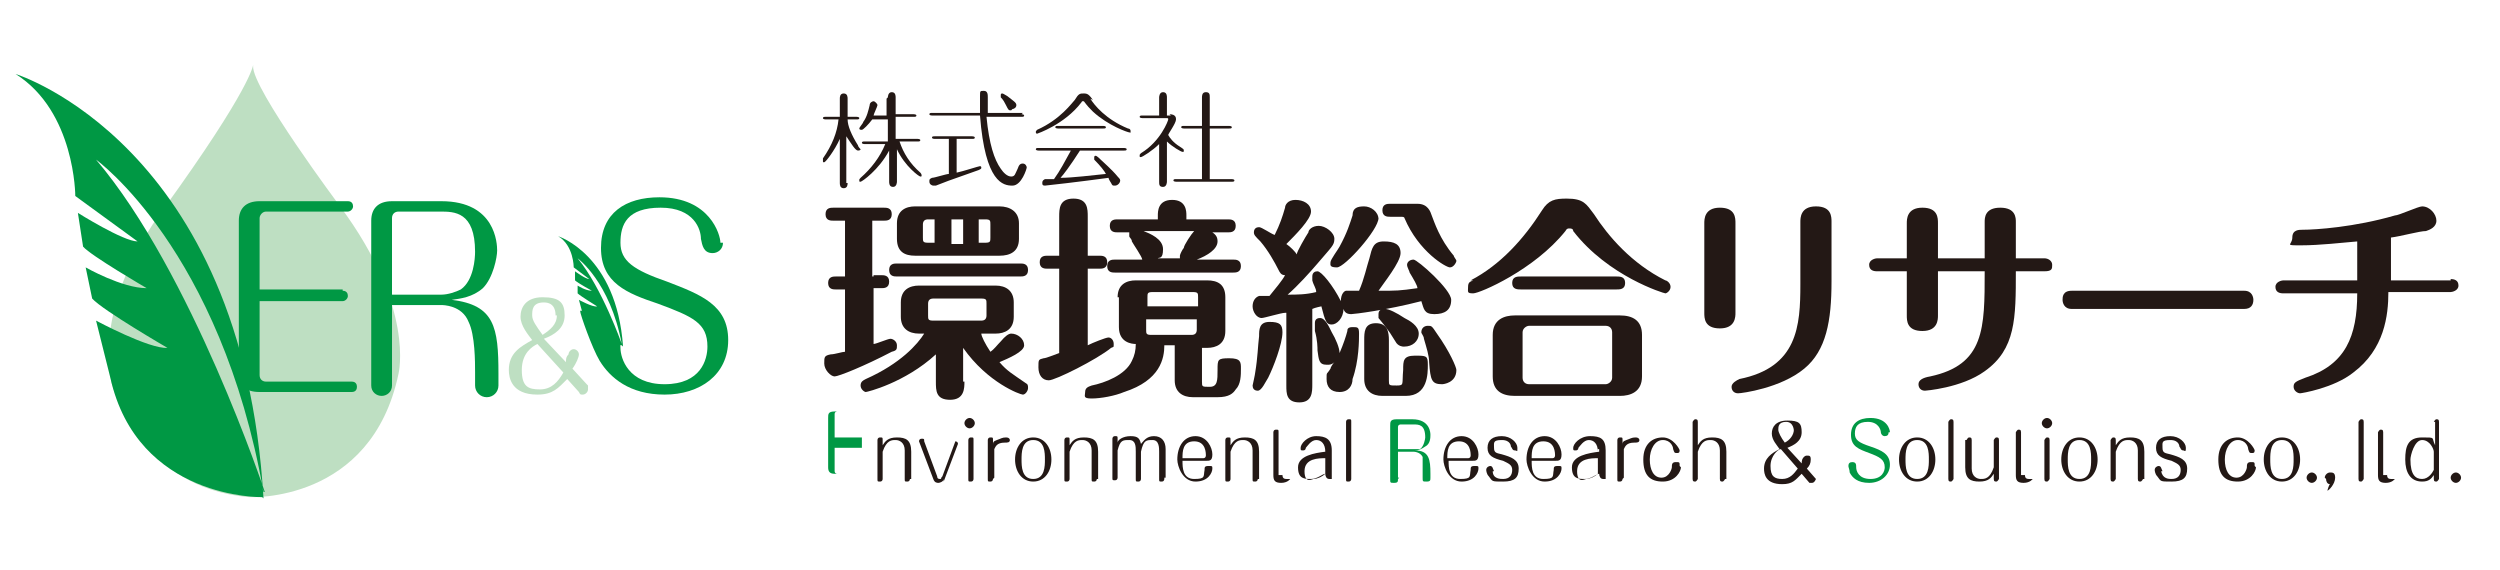 <?xml version="1.0" encoding="UTF-8"?>
<svg id="_レイヤー_2" xmlns="http://www.w3.org/2000/svg" version="1.1" viewBox="0 0 192.6 43.9">
  <!-- Generator: Adobe Illustrator 29.1.0, SVG Export Plug-In . SVG Version: 2.1.0 Build 142)  -->
  <defs>
    <style>
      .st0 {
        fill: #009844;
      }

      .st1 {
        fill: #231815;
      }

      .st2 {
        fill: #bedfc2;
      }
    </style>
  </defs>
  <g>
    <path class="st0" d="M66.4,34.5s0,0,0,0,0,0,0,0h-2.1v1.8s0,.2.2.2h2.1s0,0,0,0,0,0,0,0h-2.3c-.4,0-.5-.2-.5-.5v-3.8c0-.3,0-.5.5-.5h2.2s0,0,0,0,0,0,0,0h-2s-.2,0-.2.2v1.8h2.1v.2Z"/>
    <path class="st1" d="M70.1,36.9c0,0,0,.2-.2.2s-.2,0-.2-.2v-2.2c0-.6-.4-.8-.7-.8s-.7,0-1,.9v2.1c0,0,0,.2-.2.2s-.2,0-.2-.2v-3c0,0,0-.2.2-.2s.2,0,.2.2v.4c.2-.3.4-.6,1.1-.6s1.1.2,1.1,1.1v2.1h-.1Z"/>
    <path class="st1" d="M72.7,36.9c0,.2-.3.3-.4.3s-.3,0-.4-.3l-1.1-2.9h0c0,0,0-.2.2-.2s.2,0,.2.2l1,2.7q0,.2.2.2c.2,0,0,0,.2-.2l1-2.7s0,0,0,0,.2,0,.2.2,0,0,0,0l-1.1,2.9h0Z"/>
    <path class="st1" d="M75.1,32.6c0,.2-.2.4-.4.4s-.4-.2-.4-.4.2-.4.4-.4.4.2.4.4ZM75,36.9c0,0,0,.2-.2.2s-.2,0-.2-.2v-3c0,0,0-.2.2-.2s.2,0,.2.2v3Z"/>
    <path class="st1" d="M76.5,36.9c0,0,0,.2-.2.2s-.2,0-.2-.2v-3c0,0,0-.2.2-.2s.2,0,.2.2v.4c0-.2,0-.3.3-.4s.4-.2.7-.2.3.2.3.2c0,.2-.2.2-.4.2-.6,0-.7.3-.8.5v2.2h0Z"/>
    <path class="st1" d="M81,35.4c0,.9-.5,1.7-1.4,1.7s-1.4-.8-1.4-1.7.5-1.7,1.4-1.7,1.4.8,1.4,1.7ZM78.7,35.4c0,.5,0,1.5.9,1.5s.9-1,.9-1.5,0-1.5-.9-1.5-.9,1-.9,1.5Z"/>
    <path class="st1" d="M84.5,36.9c0,0,0,.2-.2.2s-.2,0-.2-.2v-2.2c0-.6-.4-.8-.7-.8s-.7,0-1,.9v2.1c0,0,0,.2-.2.2s-.2,0-.2-.2v-3c0,0,0-.2.2-.2s.2,0,.2.2v.4c.2-.3.4-.6,1.1-.6s1.1.2,1.1,1.1v2.1h-.1Z"/>
    <path class="st1" d="M89.7,36.9c0,0,0,.2-.2.2s-.2,0-.2-.2v-2.1c0-.3,0-.9-.5-.9s-.7,0-.9.9v2.1c0,0,0,.2-.2.2s-.2,0-.2-.2v-2.1c0-.4,0-.9-.5-.9s-.7,0-.9.8v2.1c0,0,0,.2-.2.2s-.2,0-.2-.2v-3c0,0,0-.2.2-.2s.2,0,.2.2v.3c0-.2.4-.5,1-.5s.7.2.8.6c.2-.2.4-.6,1-.6s.9.4.9,1v2.2h-.1Z"/>
    <path class="st1" d="M91.1,35.5c0,.5,0,1.4.9,1.4s.7-.2.8-.7c0-.2,0-.3.3-.3s.3,0,.3.2c0,.3-.3,1-1.3,1s-1.4-1.2-1.4-1.7c0-1,.5-1.8,1.4-1.8s1.3.9,1.3,1.4-.2.5-.5.5h-1.8ZM92.7,35.3c.2,0,.2-.2.2-.2,0-.2,0-1.1-.9-1.1s-.9.8-.9,1.3h1.6Z"/>
    <path class="st1" d="M96.9,36.9c0,0,0,.2-.2.2s-.2,0-.2-.2v-2.2c0-.6-.4-.8-.7-.8s-.7,0-1,.9v2.1c0,0,0,.2-.2.2s-.2,0-.2-.2v-3c0,0,0-.2.2-.2s.2,0,.2.2v.4c.2-.3.4-.6,1.1-.6s1.1.2,1.1,1.1v2.1h-.1Z"/>
    <path class="st1" d="M98.8,36.5c0,.2,0,.4.3.4s.2,0,.3,0h0s-.2.3-.7.3-.6-.2-.6-.6v-2.5h-.6s0,0,0,0,0,0,0,0h.6v-.8c0,0,0-.2.2-.2s.2,0,.2.2v.8h.7s0,0,0,0,0,0,0,0h-.7v2.5h.3Z"/>
    <path class="st1" d="M102.1,34.8c0-.6-.3-.9-.7-.9s-.7.5-.8.6c0,0,0,.2-.2.2s-.2,0-.2-.2c0-.3.5-.9,1.2-.9s1.2.2,1.2,1.1v2.2s0,0-.2,0-.3-.2-.3-.4c-.2,0-.6.4-1.1.4s-1,0-1-.9,1.3-1.1,2.1-1.2v-.2h0ZM102.1,35.3c-.5,0-1.6,0-1.6,1s.6.6.7.6c.3,0,.7-.2.9-.4,0,0,0-1.2,0-1.2Z"/>
    <path class="st1" d="M104.1,36.9c0,0,0,.2-.2.2s-.2,0-.2-.2v-4.4c0,0,0-.2.2-.2s.2,0,.2.2v4.4Z"/>
    <path class="st0" d="M107.7,36.9c0,.2,0,.3-.3.3s-.3,0-.3-.3v-4.1c0-.3,0-.5.5-.5h1.2c1.4,0,1.4,1.1,1.4,1.2,0,.2,0,.7-.4.9-.3.2-.5.3-.8.3,1.1,0,1.2.7,1.2,1.8v.3c0,.2,0,.3-.3.3s-.3,0-.3-.3v-.3c0-.3,0-.9,0-1.3-.2-.4-.7-.4-.7-.4h-1.2v2h.1ZM107.7,34.6h1.2c.2,0,.4,0,.5,0,.3-.2.4-.8.4-.9,0-1-.5-1-.9-1h-1s-.2,0-.2.2v1.9h0Z"/>
    <path class="st1" d="M111.6,35.5c0,.5,0,1.4.9,1.4s.7-.2.8-.7c0-.2,0-.3.3-.3s.3,0,.3.2c0,.3-.3,1-1.3,1s-1.4-1.2-1.4-1.7c0-1,.5-1.8,1.4-1.8s1.3.9,1.3,1.4-.2.5-.5.5h-1.8ZM113.1,35.3c.2,0,.2-.2.2-.2,0-.2,0-1.1-.9-1.1s-.9.8-.9,1.3h1.6Z"/>
    <path class="st1" d="M115,36.3c0,.6.6.6.8.6.5,0,.7-.3.7-.7s-.3-.5-.7-.7c-.8-.2-1.2-.4-1.2-1s.4-.9,1.1-.9,1.2.5,1.2.9,0,.2-.2.2c-.2,0-.2-.2-.3-.3,0,0,0-.5-.7-.5s-.6.2-.6.6.2.4.6.5c.7.2,1.3.4,1.3,1.1s-.3,1-1.2,1-.8,0-1.1-.4c-.2-.2-.2-.5-.2-.5,0-.2.2-.3.3-.3.2,0,.2.2.3.4h-.1Z"/>
    <path class="st1" d="M118,35.5c0,.5,0,1.4.9,1.4s.7-.2.8-.7c0-.2,0-.3.3-.3s.3,0,.3.2c0,.3-.3,1-1.3,1s-1.4-1.2-1.4-1.7c0-1,.5-1.8,1.4-1.8s1.3.9,1.3,1.4-.2.5-.5.5h-1.8ZM119.6,35.3c.2,0,.2-.2.2-.2,0-.2,0-1.1-.9-1.1s-.9.8-.9,1.3h1.6Z"/>
    <path class="st1" d="M123.1,34.8c0-.6-.3-.9-.7-.9s-.7.5-.8.6c0,0,0,.2-.2.2s-.2,0-.2-.2c0-.3.5-.9,1.3-.9s1.2.2,1.2,1.1v2.2s0,0-.2,0-.3-.2-.3-.4c-.2,0-.6.4-1.1.4s-1,0-1-.9,1.3-1.1,2.1-1.2v-.2h-.1ZM123.1,35.3c-.5,0-1.6,0-1.6,1s.6.6.7.6c.3,0,.7-.2.9-.4,0,0,0-1.2,0-1.2Z"/>
    <path class="st1" d="M125,36.9c0,0,0,.2-.2.2s-.2,0-.2-.2v-3c0,0,0-.2.2-.2s.2,0,.2.2v.4c0-.2,0-.3.3-.4s.4-.2.7-.2.3.2.3.2c0,.2-.2.2-.4.2-.6,0-.7.3-.8.5v2.2h0Z"/>
    <path class="st1" d="M129.5,36c0,.3-.4,1.1-1.4,1.1s-1.5-.5-1.5-1.7.7-1.7,1.5-1.7,1.3.9,1.3,1c0,.2-.1.2-.2.2-.2,0-.2,0-.3-.3,0-.2-.2-.7-.8-.7s-1,.7-1,1.5.3,1.4.9,1.4.8-.7.8-.8c0-.2,0-.4.3-.4s.3,0,.3.3h0Z"/>
    <path class="st1" d="M132.9,36.9c0,0-.1.2-.2.2s-.2,0-.2-.2v-2.2c0-.6-.4-.8-.7-.8s-.7,0-1,.9v2.1c0,0-.1.2-.2.2s-.2,0-.2-.2v-4.4c0,0,.1-.2.2-.2s.2,0,.2.2v1.8c.2-.3.4-.6,1.1-.6s1.1.2,1.1,1.1v2.1h-.1Z"/>
    <path class="st1" d="M139.9,36.7v.2c0,0-.1.3-.3.3s-.2,0-.2,0l-.6-.7c-.5.5-.7.8-1.5.8-1.3,0-1.4-.8-1.4-1.2,0-.8.6-1.2,1.2-1.5-.2-.3-.6-.7-.6-1.2s.3-1,1.2-1,1.1.2,1.1.9-.6,1-1.1,1.2l1.1,1.2c0,0,0-.3.1-.4,0,0,.1-.2.3-.2s.3,0,.3.3-.1.5-.3.7l.7.8h0ZM137.2,34.6c-.2,0-.8.5-.8,1.3s.3,1,.9,1,.9-.4,1.2-.8l-1.3-1.5h0ZM138.2,33.2c0,0,0-.7-.6-.7s-.6.4-.6.6.2.6.5,1c.4-.2.7-.6.7-1h0Z"/>
    <path class="st0" d="M145.5,33.3c0,.2-.1.3-.3.3s-.3-.2-.3-.3c0-.2-.2-.8-1-.8s-1,.4-1,.9.3.7,1.2,1,1.5.6,1.5,1.4-.7,1.4-1.6,1.4-1.3-.4-1.5-.8c0-.2-.1-.4-.1-.5,0-.2.1-.3.3-.3.3,0,.3.2.3.4,0,.3.2.9,1.1.9s1.1-.6,1.1-.9c0-.6-.4-.8-1.2-1.1s-1.4-.5-1.4-1.4.6-1.3,1.5-1.3c1.3,0,1.5.9,1.5,1.1h-.1Z"/>
    <path class="st1" d="M149.1,35.4c0,.9-.5,1.7-1.4,1.7s-1.4-.8-1.4-1.7.5-1.7,1.4-1.7,1.4.8,1.4,1.7ZM146.8,35.4c0,.5,0,1.5.9,1.5s.9-1,.9-1.5,0-1.5-.9-1.5-.9,1-.9,1.5Z"/>
    <path class="st1" d="M150.5,36.9c0,0-.1.2-.2.2s-.2,0-.2-.2v-4.4c0,0,.1-.2.2-.2s.2,0,.2.2v4.4Z"/>
    <path class="st1" d="M151.5,33.9c0,0,.1-.2.2-.2s.2,0,.2.2v2.2c0,.6.4.8.7.8s.7,0,1-.9v-2.1c0,0,.1-.2.2-.2s.2,0,.2.2v3c0,0-.1.2-.2.2s-.2,0-.2-.2v-.4c-.2.3-.4.6-1.1.6s-1.1-.2-1.1-1.1v-2.1h.1Z"/>
    <path class="st1" d="M156,36.5c0,.2,0,.4.3.4s.2,0,.3,0h0s-.2.3-.7.3-.6-.2-.6-.6v-2.5h-.6s-.1,0-.1,0,0,0,.1,0h.6v-.8c0,0,.1-.2.2-.2s.2,0,.2.2v.8h.7s.1,0,.1,0,0,0-.1,0h-.7v2.5h.3Z"/>
    <path class="st1" d="M158.1,32.6c0,.2-.2.4-.4.4s-.4-.2-.4-.4.2-.4.4-.4.4.2.4.4ZM157.9,36.9c0,0-.1.2-.2.2s-.2,0-.2-.2v-3c0,0,.1-.2.2-.2s.2,0,.2.2v3Z"/>
    <path class="st1" d="M161.6,35.4c0,.9-.5,1.7-1.4,1.7s-1.4-.8-1.4-1.7.5-1.7,1.4-1.7,1.4.8,1.4,1.7ZM159.3,35.4c0,.5,0,1.5.9,1.5s.9-1,.9-1.5,0-1.5-.9-1.5-.9,1-.9,1.5Z"/>
    <path class="st1" d="M165.1,36.9c0,0-.1.2-.2.2s-.2,0-.2-.2v-2.2c0-.6-.4-.8-.7-.8s-.7,0-1,.9v2.1c0,0-.1.2-.2.2s-.2,0-.2-.2v-3c0,0,.1-.2.2-.2s.2,0,.2.2v.4c.2-.3.4-.6,1.1-.6s1.1.2,1.1,1.1v2.1h-.1Z"/>
    <path class="st1" d="M166.5,36.3c.1.6.6.6.8.6.5,0,.7-.3.7-.7s-.3-.5-.7-.7c-.8-.2-1.2-.4-1.2-1s.4-.9,1.1-.9,1.2.5,1.2.9-.1.2-.2.2c-.2,0-.2-.2-.3-.3,0,0,0-.5-.7-.5s-.6.2-.6.6.2.4.6.5c.7.2,1.3.4,1.3,1.1s-.3,1-1.2,1-.8,0-1.1-.4c-.2-.2-.2-.5-.2-.5,0-.2.2-.3.3-.3.2,0,.2.2.3.4h-.1Z"/>
    <path class="st1" d="M173.8,36c0,.3-.4,1.1-1.4,1.1s-1.5-.5-1.5-1.7.7-1.7,1.5-1.7,1.3.9,1.3,1c0,.2-.1.2-.2.2-.2,0-.2,0-.3-.3,0-.2-.2-.7-.8-.7s-1,.7-1,1.5.3,1.4.9,1.4.8-.7.8-.8c0-.2,0-.4.3-.4s.3,0,.3.3h0Z"/>
    <path class="st1" d="M177.2,35.4c0,.9-.5,1.7-1.4,1.7s-1.4-.8-1.4-1.7.5-1.7,1.4-1.7,1.4.8,1.4,1.7ZM174.9,35.4c0,.5,0,1.5.9,1.5s.9-1,.9-1.5,0-1.5-.9-1.5-.9,1-.9,1.5Z"/>
    <path class="st1" d="M178.5,36.8c0,.2-.2.4-.4.4s-.4-.2-.4-.4.2-.4.4-.4.4.2.4.4Z"/>
    <path class="st1" d="M179.1,36.8c0-.2.2-.4.4-.4s.4,0,.4.4c0,.5-.5,1-.6,1s0,0,0,0h0c0,0,.1-.4.2-.5-.2,0-.3-.2-.3-.4h0Z"/>
    <path class="st1" d="M182.1,36.9c0,0-.1.2-.2.2s-.2,0-.2-.2v-4.4c0,0,.1-.2.2-.2s.2,0,.2.2v4.4Z"/>
    <path class="st1" d="M183.9,36.5c0,.2,0,.4.3.4s.2,0,.3,0h0s-.2.3-.7.3-.6-.2-.6-.6v-2.5h-.6s-.1,0-.1,0,0,0,.1,0h.6v-.8c0,0,.1-.2.2-.2s.2,0,.2.2v.8h.7s.1,0,.1,0,0,0-.1,0h-.7v2.5h.3Z"/>
    <path class="st1" d="M187.5,32.5c0,0,.1-.2.2-.2s.2,0,.2.2v4.4c0,0-.1.2-.2.2s-.2,0-.2-.2v-.3c-.2.3-.4.5-.9.5-.9,0-1.3-.7-1.3-1.7s.2-1.7,1.3-1.7.7,0,1,.6v-1.8h-.1ZM187.5,34.8c0-.2-.3-.9-.9-.9s-.9,1.2-.9,1.5c0,1.2.4,1.5.9,1.5s.8-.5.9-.7v-1.3h0Z"/>
    <path class="st1" d="M189.6,36.8c0,.2-.2.4-.4.4s-.4-.2-.4-.4.2-.4.4-.4.4.2.4.4Z"/>
  </g>
  <g>
    <path class="st1" d="M67.3,21.2h.6c.2,0,.6,0,.6.5s-.4.5-.6.5h-.6v4.3c.2,0,1.1-.4,1.3-.4s.5.2.5.5,0,.4-.4.5c-2.1,1.1-4.1,1.9-4.4,1.9s-.8-.5-.8-1,0-.6.5-.7c.3,0,.9-.2,1.1-.2v-4.8h-.7c-.2,0-.6,0-.6-.5s.4-.5.6-.5h.7v-4.3h-.9c-.2,0-.6,0-.6-.5s.4-.5.6-.5h3.9c.2,0,.6,0,.6.5s-.4.5-.6.5h-.9v4.3h.1ZM74.3,29.4c0,.5,0,1.4-1.1,1.4s-1.1-.7-1.1-1.4v-2.1c-2.4,2.2-5.3,2.9-5.4,2.9s-.4-.2-.4-.5.2-.4.4-.5c2.7-1.2,4-2.7,4.5-3.5h-.4c-.8,0-1.4-.4-1.4-1.3v-1.1c0-1,.7-1.3,1.4-1.3h5.9c.8,0,1.4.4,1.4,1.3v1.1c0,1-.7,1.3-1.4,1.3h-1.1c0,.2.3.8.7,1.4.3-.2.5-.5.8-.8q.5-.6.8-.6c.5,0,1,.4,1,.9s-1.2,1-1.9,1.3c.6.7,1,.9,2,1.6.2.1.2.2.2.4s-.2.5-.4.5-2.7-.9-4.6-3.6v2.6h0ZM69.1,21.3c-.2,0-.6,0-.6-.5s.4-.5.6-.5h9.5c.2,0,.6,0,.6.5s-.4.5-.6.5h-9.5ZM78.5,18.4c0,1-.7,1.3-1.5,1.3h-6.5c-.8,0-1.4-.3-1.4-1.3v-1.2c0-1,.7-1.3,1.4-1.3h6.5c.8,0,1.5.4,1.5,1.3v1.2ZM72,16.9h-.5q-.4,0-.4.4v1c0,.3,0,.4.4.4h.5v-1.9h0ZM76,23.4c0-.3,0-.4-.4-.4h-3.7q-.4,0-.4.4v.9c0,.3,0,.4.4.4h3.7q.4,0,.4-.4v-.9ZM74.2,16.9h-.9v1.9h.9v-1.9ZM75.4,18.7h.5c.4,0,.4-.1.4-.4v-1c0-.3,0-.4-.4-.4h-.5v1.9h0Z"/>
    <path class="st1" d="M83.8,26.6c.4-.2,1.4-.6,1.6-.6s.4.2.4.5,0,.2-.2.3c-1.1.9-4.3,2.5-4.8,2.5s-.8-.4-.8-1,0-.6.4-.7c.2,0,.9-.3,1.2-.4v-6.5h-.9c-.2,0-.6,0-.6-.5s.4-.5.6-.5h.9v-3c0-.6,0-1.4,1.1-1.4s1.1.8,1.1,1.4v3h.9c.2,0,.6,0,.6.5s-.4.5-.6.5h-.9s0,5.9,0,5.9ZM86.1,22.9c0-1,.7-1.3,1.4-1.3h5.5c.8,0,1.4.3,1.4,1.3v2.6c0,1-.7,1.3-1.4,1.3h-.4v2.6c0,.4,0,.4.6.4s.6-.5.6-1.3,0-.9.9-.9.9.3.9.8,0,1.2-.4,1.6c-.2.3-.5.6-1.4.6h-1.9c-.8,0-1.4-.4-1.4-1.3v-2.7h-.8c0,1-.3,2.7-3.1,3.6-.7.3-1.8.5-2.5.5s-.5-.2-.5-.5.2-.4.5-.5c1-.2,2.6-.8,3.1-1.9.2-.4.3-.8.3-1.3-.3,0-1.3-.1-1.3-1.3v-2.6.3ZM89.2,16.9v-.3c0-.3,0-1.2,1.1-1.2s1.1.9,1.1,1.2v.3h3.2c.2,0,.6,0,.6.5s-.4.5-.6.5h-1.2c.3.2.4.4.4.7,0,.6-.8,1.1-1.6,1.4h2.8c.2,0,.6,0,.6.5s-.4.5-.6.5h-9.1c-.2,0-.6,0-.6-.5s.4-.5.6-.5h2.1c0-.2-.7-1.2-.8-1.4,0-.2-.2-.3-.2-.4v-.3h-.9c-.2,0-.6,0-.6-.5s.4-.5.6-.5h3.1ZM88.1,17.8c.5.2,1.5.6,1.5,1.4s-.3.6-.4.7h1.7v-.2c0-.1.2-.5.3-.6,0-.2.6-1.1.8-1.3h-3.9ZM92.3,23.6v-.7c0-.3,0-.4-.4-.4h-3.1c-.4,0-.4.1-.4.4v.7h4,0ZM88.3,24.6v.8c0,.3,0,.4.4.4h3.1q.4,0,.4-.4v-.8h-4,0Z"/>
    <path class="st1" d="M99,24.1c-.3,0-1.6.4-1.8.4-.4,0-.7-.5-.7-.9s.2-.7.5-.8h.8c.4-.5,1-1.2,1.2-1.6-.3,0-.4-.2-.5-.4-.3-.6-.8-1.5-1.4-2.2-.4-.4-.5-.5-.5-.7,0-.3.2-.4.4-.4s.9.5,1.2.6c.4-.8.6-1.4.8-2.1,0-.2.2-.6.8-.6s1.2.3,1.2.9-1.2,1.8-1.9,2.5c.3.2.7.6.8.8,0-.2.7-1.4.9-1.7,0-.2.3-.5.8-.5s1.2.5,1.2,1-.2.6-1.3,1.9c-.6.7-1.5,1.7-2.3,2.4.7,0,1.4,0,2.2-.2,0-.3-.2-.5-.3-.9v-.3c0-.3.2-.4.4-.4.3,0,1.2,1.1,1.8,2.3,0-.6.3-.8.4-.8h1c.4-.9.6-1.9.8-2.5.2-.8.3-1.3,1.1-1.3s1.3.2,1.3.9-1.3,2.3-1.7,2.9c1.4,0,1.6,0,3-.2,0-.2-.3-.7-.6-1.2,0-.1-.2-.4-.2-.6s.2-.4.5-.4,2.9,2.3,2.9,3.1-.5,1.1-1.3,1.1-.8-.4-1-1c-2.7.7-5.2,1-5.4,1-.3,0-.5-.1-.6-.4,0,.7-.5,1.2-.9,1.2s-.5-.2-.8-1.4c0,0-.5.1-.7.2v5.8c0,.6,0,1.4-1,1.4s-1-.7-1-1.3v-5.6ZM96.5,29.7s.2-.9.2-1c.2-1.2.2-2,.3-2.8,0-.5,0-1.1.8-1.1s1,.2,1,.8c0,.9-.7,2.7-1.1,3.5-.2.3-.5,1-.8,1s-.4-.2-.4-.4ZM102.2,28.1c-.6,0-.6-.4-.7-1.1,0-.2,0-.8-.2-1.5,0,0,0-.5,0-.6s0-.4.4-.4.7.7.9,1.1c.3.5.6,1.2.6,1.6.3-.7.5-1.3.6-1.7,0-.1,0-.3.4-.3s.5,0,.5.5,0,2.1-.5,3.5c0,.5-.3,1-1,1s-1-.4-1-1,0-.3.3-.8c0-.1.2-.4.3-.5-.2.2-.4.2-.5.2h0ZM106.2,16.8c0,.9-2.6,3.8-3.2,3.8s-.5-.2-.5-.4.6-1,.7-1.2c.6-1.1.8-1.8,1-2.4,0-.6.4-.7.9-.7s1.1.4,1.1,1h0ZM107,29.3c0,.4,0,.4.6.4s.4-.1.5-1.2c0-.7,0-1.1.9-1.1s1,0,1,.7,0,2.4-1.7,2.4h-1.8c-.8,0-1.4-.4-1.4-1.3v-3c0-.6,0-1.3.9-1.3s1,.7,1,1.3v3.1ZM108.1,26.7c0,0-.4,0-.6-.4-.6-1-.9-1.3-1.3-1.8,0,0,0-.1,0-.3,0-.3.2-.4.5-.4s.9.3,1.5.7c.4.2,1.1.6,1.1,1.2s-.5,1-1.1,1ZM107.1,16.7c-.2,0-.6,0-.6-.5s.4-.5.6-.5h2.1c.8,0,1,.6,1.1.9.2.5.6,1.8,1.7,3.1,0,.1.2.3.2.4s-.2.5-.5.5-2.4-1.2-3.5-3.8c0,0,0-.1-.2-.1,0,0-.9,0-.9,0ZM110.1,27.9c0-.5-.2-1.1-.4-1.8,0-.2-.2-.4-.2-.5,0-.3.2-.5.5-.5s.3,0,.7.6c1,1.4,1.5,2.6,1.5,2.8,0,1-1,1.1-1.1,1.1-.8,0-.9-.3-1-1.7Z"/>
    <path class="st1" d="M113.3,21.6c2.3-1.2,4.1-3.2,5.5-5.4.5-.8,1-.9,1.9-.9,1.3,0,1.5.4,2.1,1.2,1.1,1.7,2.9,3.8,5.5,5.1.1,0,.4.2.4.5s-.3.5-.4.5-4.4-1.3-7.1-4.8c0-.2-.2-.2-.3-.2s-.2,0-.3.2c-2.4,3-6.6,4.8-7.1,4.8s-.4-.1-.4-.5.2-.4.4-.5h-.2ZM126.5,29c0,1.2-.9,1.5-1.7,1.5h-8.1c-1,0-1.7-.4-1.7-1.5v-3.2c0-1.2.9-1.5,1.7-1.5h8.1c1,0,1.7.4,1.7,1.5v3.2ZM124.5,21.3c.3,0,.7,0,.7.5s-.4.5-.7.5h-7.3c-.3,0-.7,0-.7-.5s.4-.5.7-.5h7.3ZM124.2,25.6c0-.3-.2-.5-.5-.5h-5.9c-.2,0-.5.2-.5.5v3.5c0,.3.2.5.5.5h5.9c.2,0,.5-.2.5-.5v-3.5Z"/>
    <path class="st1" d="M133.7,24.1c0,.3,0,1.2-1.2,1.2s-1.2-.8-1.2-1.2v-6.9c0-.3,0-1.2,1.2-1.2s1.2.8,1.2,1.2v6.9ZM141.1,21.7c0,3-.4,5.3-2.1,6.7-1.8,1.5-4.8,1.9-5.1,1.9s-.5-.2-.5-.5.4-.5.6-.6c4.5-.9,4.7-4.1,4.7-7.3v-4.8c0-.3,0-1.2,1.2-1.2s1.2.8,1.2,1.2v4.5h0Z"/>
    <path class="st1" d="M152.9,19.9v-2.8c0-.3,0-1.1,1.2-1.1s1.2.8,1.2,1.1v2.8h2.2c.3,0,.6.2.6.5s0,.5-.6.5h-2.2c0,3.6,0,6-2.4,7.7-1.8,1.3-4.6,1.5-4.6,1.5-.3,0-.5-.2-.5-.5s.3-.5.9-.6c4.2-.9,4.2-3.7,4.2-8.1h-3.6v3.4c0,.3,0,1.2-1.2,1.2s-1.2-.8-1.2-1.2v-3.4h-2.3c-.3,0-.6-.1-.6-.5s.5-.5.6-.5h2.3v-2.7c0-.3,0-1.2,1.2-1.2s1.2.8,1.2,1.2v2.7h3.6Z"/>
    <path class="st1" d="M172.9,22.4c.6,0,.7.5.7.7,0,.4-.2.7-.7.7h-13.3c-.6,0-.7-.5-.7-.7s0-.7.7-.7h13.3Z"/>
    <path class="st1" d="M188.8,21.5c.3,0,.6.1.6.5s-.5.5-.6.5h-4.8c0,1.8-.3,4.4-2.7,6.2-1.5,1.2-4,1.6-4.1,1.6-.2,0-.5-.2-.5-.5s.1-.4.9-.7c3.1-1,4-3.2,4-6.5h-5.7c-.3,0-.6-.1-.6-.5s.5-.5.6-.5h5.7v-3c-1.2.1-2.9.3-4.3.3s-.7,0-.7-.6.5-.6.8-.6c1,0,4-.2,7.1-1.1.3,0,1.8-.7,2.1-.7.6,0,1.1.6,1.1,1.1s-.5.7-.8.8c-.5,0-1.9.4-2.7.5v3.3h4.8-.2Z"/>
  </g>
  <g>
    <path class="st2" d="M19.5,5s-.1,1.7-6.9,11.1c0,0-5.4,6.8-4,13.4,0,0,2,8.1,10.6,8.8,0,0,9.4.5,11.5-9.5,0,0,1.3-5.1-4.5-12.9,0,0-6.8-9.1-6.7-10.8h0Z"/>
    <path class="st0" d="M20.2,38.3s-9.6.2-11.7-9.2l-1.1-4.4s4.1,2.2,5.5,2.1c0,0-5-2.9-5.8-3.8l-.5-2.4s2.8,1.6,4.7,1.6c0,0-4.3-2.5-4.9-3.2l-.4-2.6s3.5,2.2,4.6,2.2l-4.8-3.5s0-6.5-4.6-9.4c0,0,17.5,5.4,19.1,32.7M20.3,37.9C17,19.2,7.4,12.3,7.4,12.3c7.4,8.7,13,25.6,13,25.6h-.1Z"/>
    <path class="st0" d="M47.9,26.6s-2.5,0-3-2.4l-.3-1.1s1.1.6,1.4.5c0,0-1.3-.8-1.5-1v-.6c0,0,.6.4,1.1.4,0,0-1.1-.6-1.3-.8v-.7c0,0,.8.6,1.1.6l-1.2-.9s0-1.7-1.2-2.4c0,0,4.5,1.4,5,8.5M47.9,26.5c-.9-4.8-3.4-6.6-3.4-6.6,1.9,2.3,3.4,6.6,3.4,6.6Z"/>
    <path class="st2" d="M45.3,29.7s0,.2,0,.3c0,.2-.2.4-.4.4s-.2,0-.3-.2l-.9-1c-.7.7-1.1,1.2-2.3,1.2-2,0-2.2-1.3-2.2-1.9,0-1.3.9-1.8,1.8-2.3-.3-.4-.9-1.1-.9-1.8s.4-1.5,1.7-1.5,1.7.4,1.7,1.4-.8,1.5-1.6,1.8l1.7,1.8c0-.2,0-.4.2-.6,0-.2.2-.4.4-.4s.4.2.4.4-.2.7-.5,1.1l1.1,1.2h0ZM41.4,26.5c-.4.2-1.2.7-1.2,2s.5,1.5,1.4,1.5,1.4-.6,1.8-1.3l-2-2.2ZM42.8,24.3c0-.2,0-1-.9-1s-.9.6-.9,1,.3.8.8,1.5c.6-.4,1.1-.8,1.1-1.5h0Z"/>
    <path class="st0" d="M26.4,22.4c.3,0,.4.2.4.4s-.2.4-.4.4h-6.4v5.7c0,.3.2.5.5.5h6.6c.3,0,.4.2.4.4s-.1.4-.4.4h-7.1c-1.1,0-1.6-.5-1.6-1.5v-11.7c0-.9.5-1.5,1.6-1.5h6.8c.3,0,.4.2.4.4s-.2.4-.4.4h-6.3c-.3,0-.5.3-.5.5v5.5h6.4Z"/>
    <path class="st0" d="M30.2,29.7c0,.5-.4.8-.8.8s-.8-.3-.8-.8v-12.7c0-.9.5-1.5,1.6-1.5h3.8c4.2,0,4.3,3.3,4.3,3.8s-.3,2.1-1.1,2.9c-.8.7-1.7.8-2.4.9,3.3.4,3.6,2.1,3.6,5.7v.9c0,.5-.4.9-.9.9s-.9-.4-.9-.9v-1c0-.8,0-2.9-.5-3.9-.5-1.3-2-1.3-2.1-1.3h-3.8v6.2ZM30.2,22.7h3.8c.5,0,1.1-.2,1.5-.4,1-.7,1.1-2.4,1.1-2.9,0-3.1-1.6-3.1-2.7-3.1h-3.2c-.3,0-.5.2-.5.5v5.8h0Z"/>
    <path class="st0" d="M55.7,18.7c0,.5-.4.8-.8.8-.7,0-.8-.6-.9-1.1,0-.7-.5-2.4-3.1-2.4s-3.1,1.3-3.1,2.7,1,2.1,3.6,3c2.6,1,4.7,1.8,4.7,4.5s-2.2,4.2-4.9,4.2-4.2-1.3-5-2.6c-.6-1-1.5-3.6-1.5-3.8,0-.5,1.8,1.7,2.2,1.7.8,0,.9.7.9,1.1,0,.8.6,2.8,3.4,2.8s3.3-1.9,3.3-2.9c0-1.8-1.1-2.3-3.8-3.3-2.4-.8-4.4-1.6-4.4-4.3s1.9-3.9,4.5-3.9c3.9,0,4.7,2.9,4.7,3.5h.2Z"/>
  </g>
  <g>
    <path class="st1" d="M65.3,14.1c0,.1,0,.4-.3.4s-.3-.3-.3-.4v-3.4c-.4.9-1.1,1.8-1.2,1.8s-.1,0-.1-.1,0,0,0-.2c.7-1,1.1-2,1.2-3h-1c0,0-.2,0-.2-.1s.1-.1.2-.1h1.1v-1.4c0-.1,0-.4.3-.4s.3.3.3.4v1.4h.7c0,0,.2,0,.2.1s-.1.1-.2.1h-.7c0,.5.3,1.2.8,2,0,.1.2.3.2.3,0,0,0,.1-.2.1s-.5-.5-.9-1.1v3.6ZM68.4,7.5c0,0,0-.4.3-.4s.3.3.3.4v1.3h1.4c0,0,.2,0,.2.1s-.1.1-.2.1h-1.4v1.7h1.7c0,0,.2,0,.2.1s-.1.1-.2.1h-1.4c.3.9.8,1.7,1.6,2.4,0,0,.1.1.1.2s0,.1-.1.1c-.1,0-1.2-.8-1.8-2.1v2.5c0,0,0,.4-.3.4s-.3-.3-.3-.4v-2.4c-.8,1.5-2.1,2.4-2.2,2.4s-.1,0-.1-.1,0-.1.1-.2c.8-.7,1.5-1.6,1.9-2.6h-1.6c0,0-.2,0-.2-.1s.1-.1.2-.1h1.8v-1.7h-1.2c-.3.4-.7.8-.8.8s-.2,0-.2-.1.3-.4.3-.5c.3-.4.4-.9.5-1.3,0-.2.2-.3.3-.3s.3.2.3.3-.3.7-.3.8h1v-1.3Z"/>
    <path class="st1" d="M73.7,13.3c.5-.1,1.7-.5,1.8-.5,0,0,.1,0,.1.1,0,.1,0,.1-.2.2-2.3.8-2.8,1-3.3,1.2-.1,0-.2,0-.2,0-.1,0-.3-.1-.3-.3s0-.2.2-.3c.2,0,1.1-.3,1.3-.3v-2.7h-1.1c0,0-.2,0-.2-.1s.1-.1.2-.1h2.9c0,0,.2,0,.2.1s-.1.1-.2.1h-1.2v2.5ZM78.7,8.8c0,0,.2,0,.2.1s-.1.1-.2.1h-2.7c.2,2.1.6,3.3,1.1,4,.2.3.5.6.8.6s.3-.2.5-.6c.1-.3.2-.4.4-.4s.3.2.3.3-.4,1.4-1.1,1.4-2.1-.2-2.5-5.4h-3.7c0,0-.2,0-.2-.1s.1-.1.2-.1h3.7c0-.4,0-.9,0-1.3s0-.4.3-.4.3.3.3.5c0,.7,0,.8,0,1.2h2.7ZM77.9,8.5c-.2,0-.2,0-.4-.4-.1-.2-.2-.4-.4-.6,0,0,0-.1,0-.2,0,0,0-.1.1-.1s.2.1.4.2c.5.4.7.5.7.7s-.2.3-.3.3Z"/>
    <path class="st1" d="M84,7.6c.3.5,1.2,1.6,2.9,2.3,0,0,.2,0,.2.2s0,.1-.1.1-1.6-.5-2.8-1.6c-.3-.3-.4-.4-.7-.8,0,0,0,0-.1,0s0,0-.1.1c-1.3,1.7-3.4,2.4-3.4,2.4s-.1,0-.1-.1,0-.1.1-.2c1.8-.8,2.7-2.1,2.9-2.3.3-.5.4-.5.7-.5s.4.1.7.5ZM80,11.6c0,0-.2,0-.2-.1s.1-.1.2-.1h6.6c0,0,.2,0,.2.1s-.1.1-.2.1h-3.4c-.7,1.1-1.3,1.9-1.5,2.1.9,0,2.5-.2,3.5-.3-.1-.2-.4-.6-.9-1.1,0,0,0-.1,0-.2,0,0,0-.1.1-.1s.3.2.4.3c.1.1.9.8,1.3,1.3.1.1.2.2.2.3,0,.2-.2.4-.4.4s-.2,0-.3-.2c0,0-.2-.3-.2-.4-2.2.3-4.8.6-4.9.6-.2,0-.2-.1-.2-.2s0-.2.2-.3c0,0,.5,0,.7,0,.5-.7.8-1.3,1.3-2.2h-2.3ZM85,9.7c0,0,.2,0,.2.1s-.1.1-.2.1h-3.5c0,0-.2,0-.2-.1s.1-.1.2-.1h3.5Z"/>
    <path class="st1" d="M90.1,8.8c.5,0,.5.3.5.4,0,.3-.6,1.1-.6,1.2.1.2.4.6.9.9.3.2.3.2.3.3s0,.1-.1.1c-.1,0-.8-.4-1.2-.8v3.1c0,0,0,.4-.3.4s-.3-.2-.3-.4v-2.9c-.5.5-1.3,1-1.4,1s-.1,0-.1-.1,0-.1.1-.2c1.5-.9,2.1-2.5,2.1-2.6s0-.1-.2-.1h-1.8c0,0-.2,0-.2-.1s.1-.1.2-.1h1.3v-1.4c0,0,0-.4.3-.4s.3.3.3.4v1.4h.3ZM92.6,7.5c0-.1,0-.4.3-.4s.3.2.3.4v2.2h1.5c0,0,.2,0,.2.1s-.1.1-.2.1h-1.5v3.9h1.7c0,0,.2,0,.2.1s-.1.1-.2.1h-4.3c0,0-.2,0-.2-.1s.1-.1.2-.1h2v-3.9h-1.4c0,0-.2,0-.2-.1s.1-.1.2-.1h1.4v-2.2Z"/>
  </g>
</svg>